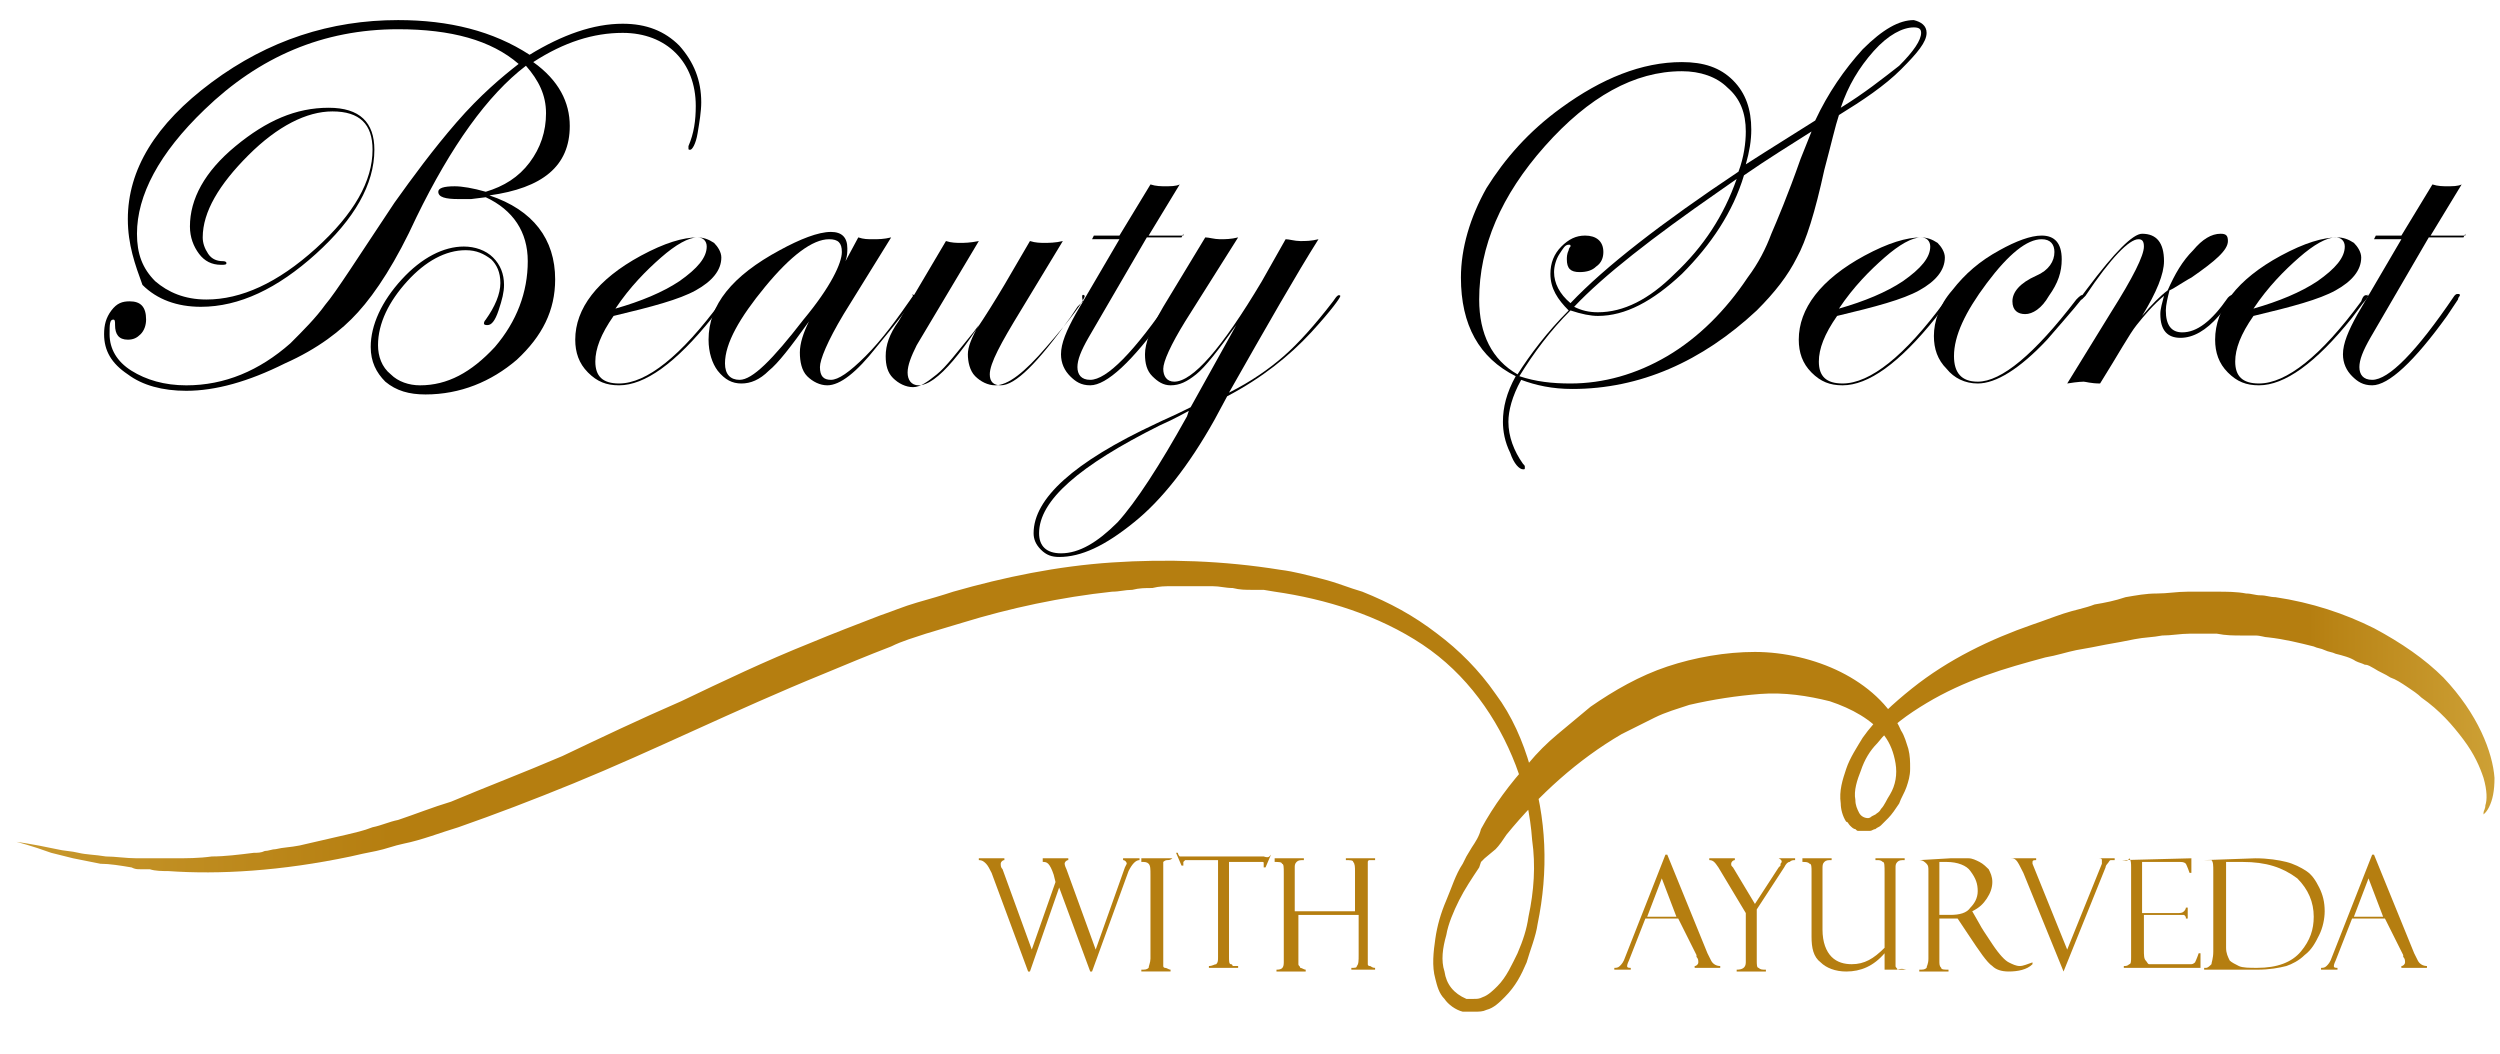 <?xml version="1.0" encoding="utf-8"?>
<!-- Generator: Adobe Illustrator 24.0.0, SVG Export Plug-In . SVG Version: 6.00 Build 0)  -->
<svg version="1.1" id="Layer_1" xmlns="http://www.w3.org/2000/svg" xmlns:xlink="http://www.w3.org/1999/xlink" x="0px" y="0px"
	 viewBox="0 0 136.9 57.7" style="enable-background:new 0 0 136.9 57.7;" xml:space="preserve">
<style type="text/css">
	.st0{fill:url(#SVGID_1_);}
	.st1{fill:#B57E10;}
</style>
<g>
	<path d="M38.4,5.6c0,0.5-0.1,1.1-0.2,1.7c-0.1,0.6-0.3,0.9-0.4,0.9c-0.1,0-0.1,0-0.1-0.1c0,0,0-0.1,0-0.1c0.3-0.7,0.4-1.4,0.4-2.2
		c0-1.2-0.4-2.2-1.1-2.9c-0.7-0.7-1.7-1.1-2.9-1.1c-1.6,0-3.2,0.5-4.9,1.6c1.4,1,2,2.2,2,3.5c0,2.2-1.5,3.4-4.4,3.8
		c2.4,0.8,3.6,2.4,3.6,4.6c0,1.7-0.7,3.1-2.1,4.4c-1.4,1.2-3.1,1.9-5,1.9c-0.9,0-1.6-0.2-2.2-0.7c-0.5-0.5-0.8-1.1-0.8-1.9
		c0-1.2,0.6-2.5,1.7-3.7c1.1-1.2,2.3-1.8,3.4-1.8c0.6,0,1.2,0.2,1.6,0.6c0.4,0.4,0.6,0.9,0.6,1.5c0,0.4-0.1,0.8-0.3,1.4
		c-0.2,0.6-0.4,0.8-0.6,0.8c-0.1,0-0.2,0-0.2-0.1c0,0,0-0.1,0.1-0.2c0.5-0.7,0.8-1.4,0.8-2c0-0.6-0.2-1-0.5-1.3
		c-0.4-0.3-0.8-0.5-1.4-0.5c-1.1,0-2.2,0.6-3.2,1.7c-1,1.1-1.6,2.3-1.6,3.5c0,0.6,0.2,1.2,0.7,1.6c0.4,0.4,1,0.6,1.6,0.6
		c1.5,0,2.8-0.7,4.1-2.1c1.2-1.4,1.8-3,1.8-4.7c0-1.6-0.8-2.8-2.3-3.5l-0.8,0.1c-0.2,0-0.5,0-0.7,0c-0.7,0-1.1-0.1-1.1-0.4
		c0-0.2,0.3-0.3,0.9-0.3c0.4,0,1,0.1,1.7,0.3c1-0.3,1.8-0.8,2.4-1.6c0.6-0.8,0.9-1.7,0.9-2.7c0-1-0.4-1.8-1.1-2.6
		c-2.1,1.6-4.1,4.4-6,8.3c-1.1,2.4-2.2,4.1-3.2,5.2c-0.9,1-2.2,2-4,2.8c-2,1-3.8,1.5-5.4,1.5c-1.3,0-2.4-0.3-3.2-0.9
		c-0.9-0.6-1.3-1.3-1.3-2.2c0-0.5,0.1-0.9,0.4-1.3c0.3-0.4,0.6-0.5,1-0.5c0.6,0,0.9,0.3,0.9,1c0,0.3-0.1,0.6-0.3,0.8
		c-0.2,0.2-0.4,0.3-0.7,0.3c-0.5,0-0.7-0.3-0.7-0.8c0-0.2,0-0.3-0.1-0.3c-0.2,0-0.2,0.3-0.2,0.8c0,0.8,0.4,1.5,1.2,2
		c0.8,0.5,1.8,0.8,3,0.8c2.1,0,4-0.8,5.7-2.3c0.7-0.7,1.4-1.4,1.9-2.1c0.6-0.7,1.8-2.6,3.8-5.6c1-1.4,2.1-2.9,3.4-4.4
		c1.3-1.5,2.5-2.5,3.4-3.2c-1.5-1.3-3.7-1.9-6.6-1.9c-4.1,0-7.6,1.5-10.6,4.4c-2.5,2.4-3.7,4.7-3.7,6.8c0,1.1,0.3,1.9,1,2.6
		c0.7,0.6,1.6,1,2.8,1c1.9,0,3.9-0.9,6-2.8c2.1-1.9,3.1-3.7,3.1-5.4c0-1.4-0.7-2.1-2.2-2.1c-1.4,0-3,0.8-4.6,2.4
		c-1.6,1.6-2.5,3.1-2.5,4.5c0,0.3,0.1,0.6,0.3,0.9c0.2,0.3,0.5,0.4,0.8,0.4c0.2,0,0.2,0.1,0.2,0.1c0,0.1-0.1,0.1-0.3,0.1
		c-0.5,0-0.9-0.2-1.2-0.6c-0.3-0.4-0.5-0.9-0.5-1.5c0-1.5,0.8-3,2.5-4.4c1.7-1.4,3.3-2.1,5.1-2.1c1.7,0,2.5,0.8,2.5,2.3
		c0,1.9-1.1,3.8-3.2,5.7s-4.2,2.9-6.3,2.9c-1.3,0-2.4-0.4-3.2-1.2C7.4,14.5,7,13.4,7,12c0-2.7,1.5-5.2,4.6-7.5
		c3.1-2.3,6.5-3.4,10.2-3.4c2.8,0,5.2,0.6,7.2,1.9c1.8-1.1,3.5-1.7,5.1-1.7c1.3,0,2.3,0.4,3.1,1.2C38,3.4,38.4,4.4,38.4,5.6z"/>
	<path d="M39.9,16.2c0,0-0.1,0.2-0.3,0.4l-0.6,0.8c-2,2.5-3.7,3.7-5.1,3.7c-0.7,0-1.2-0.2-1.7-0.7c-0.5-0.5-0.7-1.1-0.7-1.8
		c0-1.7,1.2-3.3,3.6-4.6c1.3-0.7,2.3-1,3.1-1c0.3,0,0.6,0.1,0.9,0.3c0.2,0.2,0.4,0.5,0.4,0.8c0,0.7-0.5,1.3-1.4,1.8
		c-0.9,0.5-2.4,0.9-4.5,1.4c-0.7,1-1,1.8-1,2.5c0,0.8,0.4,1.2,1.3,1.2c1.5,0,3.4-1.5,5.6-4.5C39.7,16.2,39.8,16.1,39.9,16.2
		C39.9,16.1,39.9,16.1,39.9,16.2z M38.7,13.5c0-0.3-0.2-0.5-0.5-0.5c-0.5,0-1.2,0.4-2,1.1c-0.8,0.7-1.7,1.6-2.5,2.8
		c1.4-0.4,2.6-0.9,3.5-1.5C38.2,14.7,38.7,14.1,38.7,13.5z"/>
	<path d="M50.1,16.2c0,0.2-0.7,1.1-2.1,2.8c-1.1,1.4-2,2.1-2.7,2.1c-0.4,0-0.8-0.2-1.1-0.5c-0.3-0.3-0.4-0.8-0.4-1.3
		c0-0.5,0.2-1.1,0.5-1.7c-1,1.4-1.7,2.3-2.2,2.7c-0.5,0.5-1,0.7-1.5,0.7c-0.5,0-0.9-0.2-1.3-0.7c-0.3-0.4-0.5-1-0.5-1.7
		c0-1.9,1.3-3.5,3.9-4.9c1.1-0.6,2.1-1,2.8-1c0.6,0,0.9,0.3,0.9,0.9c0,0.2,0,0.4-0.1,0.7L47,13c0.3,0.1,0.5,0.1,0.8,0.1
		c0.3,0,0.6,0,1-0.1l-2.6,4.2c-0.9,1.5-1.3,2.5-1.3,2.9c0,0.5,0.2,0.7,0.6,0.7c0.4,0,1-0.4,1.9-1.3c0.9-0.9,1.7-2,2.6-3.3
		C49.9,16.1,50,16.1,50.1,16.2C50.1,16.1,50.1,16.1,50.1,16.2z M46.1,13.8c0-0.5-0.2-0.7-0.7-0.7c-0.9,0-2.1,0.9-3.5,2.6
		c-1.4,1.7-2.2,3.1-2.2,4.2c0,0.6,0.3,0.9,0.8,0.9c0.7,0,1.8-1.1,3.5-3.3C45.5,15.7,46.1,14.4,46.1,13.8z"/>
	<path d="M59.4,16.2c0,0.2-0.7,1.2-2.1,2.8c-1.2,1.4-2.1,2.1-2.8,2.1c-0.4,0-0.8-0.2-1.1-0.5c-0.3-0.3-0.4-0.8-0.4-1.2
		c0-0.4,0.2-0.9,0.6-1.6l-0.3,0.4c-0.9,1.1-1.5,1.9-2,2.3c-0.5,0.4-0.9,0.7-1.3,0.7c-0.4,0-0.8-0.2-1.1-0.5
		c-0.3-0.3-0.4-0.7-0.4-1.2c0-0.6,0.2-1.2,0.7-1.9l2.6-4.4c0.3,0.1,0.6,0.1,0.8,0.1c0.2,0,0.5,0,1-0.1l-3.4,5.7
		c-0.3,0.6-0.5,1.1-0.5,1.5c0,0.4,0.2,0.7,0.6,0.7c1,0,2.5-1.8,4.7-5.5l1.4-2.4c0.3,0.1,0.6,0.1,0.8,0.1c0.2,0,0.6,0,1-0.1l-2.3,3.8
		c-1.1,1.8-1.7,2.9-1.7,3.5c0,0.4,0.2,0.6,0.6,0.6c0.8,0,2-1.2,3.8-3.7l0.4-0.6l0.3-0.3C59.2,16.1,59.3,16.1,59.4,16.2
		C59.4,16.1,59.4,16.1,59.4,16.2z"/>
	<path d="M64.8,12.8l-0.1,0.2h-1.9l-3.2,5.5c-0.4,0.7-0.6,1.2-0.6,1.6c0,0.4,0.2,0.7,0.7,0.7c0.9,0,2.4-1.5,4.5-4.6
		c0.1-0.1,0.1-0.1,0.2-0.1c0.1,0,0.1,0,0.1,0.1c0,0-0.1,0.1-0.1,0.2l-0.6,0.9c-1.8,2.5-3.2,3.8-4.1,3.8c-0.5,0-0.8-0.2-1.1-0.5
		c-0.3-0.3-0.5-0.7-0.5-1.2c0-0.6,0.3-1.3,0.8-2.2l2.4-4.1h-1.5l0.1-0.2h1.4l1.7-2.8c0.3,0.1,0.6,0.1,0.8,0.1c0.3,0,0.6,0,0.8-0.1
		l-1.7,2.8H64.8z"/>
	<path d="M73.4,16.2c0,0.1-0.5,0.8-1.6,2c-1.2,1.3-2.7,2.5-4.6,3.5l-0.7,1.3c-1.4,2.5-2.9,4.4-4.4,5.6c-1.6,1.3-2.9,1.9-4.1,1.9
		c-0.4,0-0.7-0.1-1-0.4c-0.3-0.3-0.4-0.6-0.4-0.9c0-1.9,2.2-3.9,6.7-6c0.4-0.2,0.9-0.4,1.7-0.8l0.2-0.1l2.5-4.5
		c-1,1.4-1.7,2.3-2.2,2.7c-0.5,0.4-0.9,0.6-1.4,0.6c-0.4,0-0.7-0.2-1-0.5c-0.3-0.3-0.4-0.7-0.4-1.2c0-0.6,0.3-1.4,1-2.6L66,13
		c0.2,0,0.5,0.1,0.8,0.1c0.3,0,0.6,0,1-0.1l-2.9,4.6c-0.8,1.3-1.2,2.2-1.2,2.6c0,0.4,0.2,0.7,0.6,0.7c1,0,2.6-1.8,4.8-5.5l1.3-2.3
		c0.2,0,0.5,0.1,0.8,0.1c0.3,0,0.6,0,1-0.1c-1.2,1.9-2.8,4.7-4.9,8.4c1.2-0.6,2.2-1.3,3-2c0.8-0.7,1.7-1.7,2.7-3
		C73.2,16.2,73.3,16.1,73.4,16.2C73.4,16.1,73.4,16.1,73.4,16.2z M65.1,22.5c-0.2,0.1-0.7,0.4-1.6,0.8c-4.4,2.2-6.6,4.1-6.6,5.9
		c0,0.7,0.4,1.1,1.2,1.1c1,0,2-0.6,3.1-1.7c1-1.1,2.3-3.1,3.8-5.8L65.1,22.5z"/>
	<path d="M105.5,1.8c0,0.5-0.5,1.1-1.4,2c-0.9,0.9-2.1,1.7-3.4,2.5c-0.2,0.6-0.4,1.5-0.8,3c-0.5,2.3-1,3.9-1.5,4.8
		c-0.5,1-1.2,1.9-2.2,2.9c-3,2.8-6.4,4.3-10.1,4.3c-1.1,0-2-0.2-2.8-0.5c-0.5,0.9-0.7,1.7-0.7,2.3c0,0.8,0.3,1.6,0.8,2.3
		c0.1,0.1,0.1,0.1,0.1,0.2c0,0.1,0,0.1-0.1,0.1c-0.2,0-0.5-0.3-0.7-0.9c-0.3-0.6-0.4-1.2-0.4-1.7c0-0.8,0.2-1.6,0.7-2.5
		c-2-1-3-2.8-3-5.4c0-1.6,0.5-3.3,1.4-4.9c1-1.6,2.3-3.1,4.1-4.4c2.2-1.6,4.4-2.5,6.6-2.5c1.2,0,2.1,0.3,2.8,1c0.7,0.7,1,1.6,1,2.7
		c0,0.6-0.1,1.2-0.3,1.9c1.4-0.9,2.7-1.7,3.8-2.4c0.7-1.5,1.6-2.8,2.6-3.9c1.1-1.1,2-1.6,2.8-1.6C105.2,1.2,105.5,1.4,105.5,1.8z
		 M95.6,7.2c0-1-0.3-1.8-1-2.4c-0.6-0.6-1.5-0.9-2.5-0.9c-2.6,0-5.1,1.4-7.5,4.1c-2.4,2.7-3.6,5.5-3.6,8.4c0,1.9,0.7,3.3,2.1,4.1
		c0.7-1.1,1.6-2.3,2.8-3.5c-0.6-0.6-1-1.2-1-2c0-0.6,0.2-1.1,0.6-1.5c0.4-0.4,0.8-0.6,1.3-0.6c0.6,0,1,0.3,1,0.9
		c0,0.3-0.1,0.6-0.4,0.8c-0.2,0.2-0.5,0.3-0.9,0.3c-0.5,0-0.7-0.2-0.7-0.7c0-0.1,0-0.3,0.1-0.5c0-0.1,0.1-0.2,0.1-0.2
		c0-0.1,0-0.1-0.1-0.1c-0.2,0-0.3,0.2-0.5,0.5c-0.2,0.3-0.3,0.7-0.3,1c0,0.6,0.3,1.2,0.9,1.7c1.9-2,5-4.4,9.2-7.2
		C95.5,8.6,95.6,7.8,95.6,7.2z M99.2,7.2c-1.1,0.7-2.4,1.5-3.7,2.4c-0.6,2-1.8,3.8-3.4,5.4c-1.6,1.5-3.1,2.3-4.6,2.3
		c-0.4,0-0.9-0.1-1.5-0.3c-1.1,1.1-2,2.3-2.8,3.6C84.1,20.9,85,21,86,21c1.8,0,3.6-0.5,5.3-1.5c1.7-1,3.2-2.5,4.4-4.3
		c0.6-0.8,1-1.6,1.3-2.4c0.3-0.7,0.9-2.1,1.6-4.1C98.8,8.2,99,7.7,99.2,7.2z M95.1,9.8l-1,0.7c-3.6,2.5-6.3,4.6-7.9,6.3
		c0.4,0.2,0.8,0.3,1.3,0.3c1.4,0,2.8-0.7,4.2-2.1C93.3,13.5,94.4,11.8,95.1,9.8z M105.2,1.8c0-0.2-0.1-0.3-0.4-0.3
		c-0.6,0-1.4,0.4-2.2,1.3c-0.8,0.9-1.4,1.9-1.8,3.1c1.3-0.8,2.3-1.6,3.2-2.3C104.8,2.8,105.2,2.2,105.2,1.8z"/>
	<path d="M106.9,16.2c0,0-0.1,0.2-0.3,0.4l-0.6,0.8c-2,2.5-3.7,3.7-5.1,3.7c-0.7,0-1.2-0.2-1.7-0.7c-0.5-0.5-0.7-1.1-0.7-1.8
		c0-1.7,1.2-3.3,3.6-4.6c1.3-0.7,2.3-1,3.1-1c0.3,0,0.6,0.1,0.9,0.3c0.2,0.2,0.4,0.5,0.4,0.8c0,0.7-0.5,1.3-1.4,1.8
		c-0.9,0.5-2.4,0.9-4.5,1.4c-0.7,1-1,1.8-1,2.5c0,0.8,0.4,1.2,1.3,1.2c1.5,0,3.4-1.5,5.6-4.5C106.7,16.2,106.8,16.1,106.9,16.2
		C106.9,16.1,106.9,16.1,106.9,16.2z M105.7,13.5c0-0.3-0.2-0.5-0.5-0.5c-0.5,0-1.2,0.4-2,1.1c-0.8,0.7-1.7,1.6-2.5,2.8
		c1.4-0.4,2.6-0.9,3.5-1.5C105.2,14.7,105.7,14.1,105.7,13.5z"/>
	<path d="M114.1,16.2c0,0.1-0.7,0.9-2,2.4c-1.5,1.6-2.8,2.4-3.8,2.4c-0.7,0-1.3-0.3-1.7-0.8c-0.5-0.5-0.7-1.1-0.7-1.8
		c0-0.8,0.3-1.7,1-2.5c0.7-0.9,1.5-1.6,2.6-2.2c0.9-0.5,1.7-0.8,2.3-0.8c0.7,0,1.1,0.4,1.1,1.3c0,0.7-0.2,1.3-0.7,2
		c-0.4,0.7-0.9,1-1.3,1c-0.4,0-0.7-0.2-0.7-0.7c0-0.5,0.4-1,1.3-1.4c0.7-0.3,1-0.8,1-1.3c0-0.4-0.2-0.7-0.7-0.7
		c-0.8,0-1.8,0.8-3,2.4c-1.2,1.6-1.8,2.9-1.8,4c0,0.9,0.4,1.4,1.3,1.4c1.3,0,3.1-1.5,5.4-4.5C113.9,16.2,114,16.1,114.1,16.2
		C114.1,16.1,114.1,16.1,114.1,16.2z"/>
	<path d="M122.4,16.2c0,0.1-0.3,0.4-0.9,1.1c-0.7,0.8-1.4,1.2-2.1,1.2c-0.7,0-1.1-0.4-1.1-1.3c0-0.3,0.1-0.6,0.2-1
		c-0.6,0.5-1.1,1.1-1.5,1.6c-0.4,0.5-1,1.6-2,3.2c-0.5,0-0.8-0.1-0.9-0.1c0,0-0.3,0-0.9,0.1l2.4-3.9c1.2-1.9,1.8-3.1,1.8-3.6
		c0-0.3-0.1-0.4-0.3-0.4c-0.5,0-1.5,1-2.9,3.1c-0.1,0.1-0.2,0.2-0.2,0.2c0,0-0.1,0-0.1-0.1c0,0,0-0.1,0.1-0.1l0.3-0.4
		c1.5-2,2.5-3,3-3c0.8,0,1.2,0.5,1.2,1.5c0,0.7-0.4,1.7-1.2,3c0.5-0.6,1-1.1,1.4-1.4c0.4-0.9,0.8-1.6,1.4-2.2c0.5-0.6,1-0.9,1.5-0.9
		c0.3,0,0.4,0.1,0.4,0.4c0,0.5-0.7,1.1-2,2c-0.2,0.1-0.5,0.3-1,0.6l-0.2,0.1c-0.1,0.4-0.2,0.8-0.2,1.1c0,0.8,0.3,1.2,0.9,1.2
		c0.8,0,1.6-0.6,2.5-1.9C122.1,16.2,122.2,16.1,122.4,16.2C122.3,16.1,122.4,16.1,122.4,16.2z"/>
	<path d="M129.7,16.2c0,0-0.1,0.2-0.3,0.4l-0.6,0.8c-2,2.5-3.7,3.7-5.1,3.7c-0.7,0-1.2-0.2-1.7-0.7c-0.5-0.5-0.7-1.1-0.7-1.8
		c0-1.7,1.2-3.3,3.6-4.6c1.3-0.7,2.3-1,3.1-1c0.3,0,0.6,0.1,0.9,0.3c0.2,0.2,0.4,0.5,0.4,0.8c0,0.7-0.5,1.3-1.4,1.8
		c-0.9,0.5-2.4,0.9-4.5,1.4c-0.7,1-1,1.8-1,2.5c0,0.8,0.4,1.2,1.3,1.2c1.5,0,3.4-1.5,5.6-4.5C129.4,16.2,129.5,16.1,129.7,16.2
		C129.6,16.1,129.7,16.1,129.7,16.2z M128.4,13.5c0-0.3-0.2-0.5-0.5-0.5c-0.5,0-1.2,0.4-2,1.1c-0.8,0.7-1.7,1.6-2.5,2.8
		c1.4-0.4,2.6-0.9,3.5-1.5C127.9,14.7,128.4,14.1,128.4,13.5z"/>
	<path d="M135,12.8l-0.1,0.2H133l-3.2,5.5c-0.4,0.7-0.6,1.2-0.6,1.6c0,0.4,0.2,0.7,0.7,0.7c0.9,0,2.4-1.5,4.5-4.6
		c0.1-0.1,0.1-0.1,0.2-0.1c0.1,0,0.1,0,0.1,0.1c0,0-0.1,0.1-0.1,0.2l-0.6,0.9c-1.8,2.5-3.2,3.8-4.1,3.8c-0.5,0-0.8-0.2-1.1-0.5
		c-0.3-0.3-0.5-0.7-0.5-1.2c0-0.6,0.3-1.3,0.8-2.2l2.4-4.1h-1.5l0.1-0.2h1.4l1.7-2.8c0.3,0.1,0.6,0.1,0.8,0.1c0.3,0,0.6,0,0.8-0.1
		l-1.7,2.8H135z"/>
</g>
<linearGradient id="SVGID_1_" gradientUnits="userSpaceOnUse" x1="0.948" y1="42.843" x2="136.429" y2="42.843">
	<stop  offset="0" style="stop-color:#C8992E"/>
	<stop  offset="0.151" style="stop-color:#B57E10"/>
	<stop  offset="0.926" style="stop-color:#B57E10"/>
	<stop  offset="0.937" style="stop-color:#B98416"/>
	<stop  offset="1" style="stop-color:#CDA035"/>
</linearGradient>
<path class="st0" d="M0.9,46.1c0,0,0.8,0.1,2.2,0.4c0.4,0.1,0.8,0.1,1.2,0.2c0.4,0.1,0.9,0.1,1.5,0.2c0.5,0,1.1,0.1,1.7,0.1
	c0.2,0,0.3,0,0.5,0c0.2,0,0.3,0,0.5,0c0.3,0,0.7,0,1,0c0.7,0,1.4,0,2.1-0.1c0.7,0,1.5-0.1,2.3-0.2c0.2,0,0.4,0,0.6-0.1
	c0.2,0,0.4-0.1,0.6-0.1c0.4-0.1,0.8-0.1,1.3-0.2c0.4-0.1,0.9-0.2,1.3-0.3c0.4-0.1,0.9-0.2,1.3-0.3c0.4-0.1,0.9-0.2,1.4-0.4
	c0.5-0.1,0.9-0.3,1.4-0.4c0.9-0.3,1.9-0.7,2.9-1c1.9-0.8,4-1.6,6.1-2.5c2.1-1,4.2-2,6.5-3c2.3-1.1,4.6-2.2,7.1-3.2
	c1.2-0.5,2.5-1,3.8-1.5c0.6-0.2,1.3-0.5,2-0.7c0.7-0.2,1.4-0.4,2-0.6c2.8-0.8,5.7-1.4,8.7-1.6c3-0.2,6.1-0.1,9.2,0.4
	c0.8,0.1,1.5,0.3,2.3,0.5c0.8,0.2,1.5,0.5,2.2,0.7c1.5,0.6,2.8,1.3,4.1,2.3c1.2,0.9,2.3,2,3.2,3.3c0.9,1.2,1.5,2.6,1.9,4
	c0.9,2.8,1,5.7,0.4,8.6c-0.1,0.7-0.4,1.4-0.6,2.1c-0.3,0.7-0.6,1.3-1.2,1.9c-0.3,0.3-0.6,0.6-1,0.7c-0.2,0.1-0.4,0.1-0.7,0.1
	c-0.1,0-0.2,0-0.3,0l-0.1,0l-0.2,0c-0.4-0.1-0.8-0.4-1-0.7c-0.3-0.3-0.4-0.7-0.5-1.1c-0.2-0.7-0.1-1.5,0-2.2
	c0.1-0.7,0.3-1.4,0.6-2.1c0.3-0.7,0.5-1.4,0.9-2l0.1-0.2l0.1-0.2l0.3-0.5c0.2-0.3,0.4-0.6,0.5-1c0.7-1.3,1.6-2.5,2.6-3.6
	c0.5-0.6,1-1.1,1.6-1.6c0.6-0.5,1.2-1,1.8-1.5c1.3-0.9,2.7-1.7,4.2-2.2c1.5-0.5,3.2-0.8,4.8-0.8c1.6,0,3.3,0.4,4.7,1.1
	c1.4,0.7,2.7,1.8,3.3,3.2c0.2,0.3,0.3,0.7,0.4,1c0.1,0.4,0.1,0.7,0.1,1.1c0,0.4-0.1,0.7-0.2,1c-0.1,0.3-0.3,0.6-0.4,0.9
	c-0.2,0.3-0.4,0.6-0.6,0.8c-0.1,0.1-0.3,0.3-0.4,0.4c-0.1,0.1-0.2,0.1-0.3,0.2c-0.1,0-0.2,0.1-0.3,0.1c-0.1,0-0.2,0-0.4,0
	c-0.1,0-0.1,0-0.2,0c-0.1,0-0.1,0-0.2-0.1c-0.1,0-0.2-0.1-0.3-0.2c-0.1-0.1-0.1-0.2-0.2-0.2c-0.2-0.3-0.3-0.7-0.3-1
	c-0.1-0.7,0.1-1.3,0.3-1.9c0.2-0.6,0.6-1.2,0.9-1.7c0.7-1,1.7-1.9,2.7-2.7c2-1.6,4.3-2.7,6.6-3.5c0.6-0.2,1.1-0.4,1.7-0.6
	c0.6-0.2,1.2-0.3,1.7-0.5c0.6-0.1,1.1-0.2,1.7-0.4c0.6-0.1,1.1-0.2,1.7-0.2c0.6,0,1.1-0.1,1.7-0.1c0.3,0,0.6,0,0.8,0
	c0.3,0,0.5,0,0.8,0c0.5,0,1.1,0,1.6,0.1c0.3,0,0.5,0.1,0.8,0.1c0.3,0,0.5,0.1,0.8,0.1c2,0.3,3.8,0.9,5.4,1.7
	c1.5,0.8,2.8,1.7,3.8,2.7c1.9,2,2.7,4.1,2.8,5.5c0,0.7-0.1,1.2-0.3,1.6c-0.1,0.2-0.2,0.3-0.2,0.3c-0.1,0.1-0.1,0.1-0.1,0.1
	s0,0,0-0.1c0-0.1,0.1-0.2,0.1-0.4c0.1-0.3,0.1-0.8-0.1-1.5c-0.2-0.6-0.5-1.3-1.1-2.1c-0.6-0.8-1.3-1.6-2.3-2.3
	c-0.2-0.2-0.5-0.4-0.8-0.6c-0.3-0.2-0.6-0.4-0.9-0.5c-0.3-0.2-0.6-0.3-0.9-0.5c-0.2-0.1-0.3-0.2-0.5-0.2c-0.2-0.1-0.3-0.1-0.5-0.2
	c-0.3-0.2-0.7-0.3-1.1-0.4c-0.2-0.1-0.4-0.1-0.6-0.2c-0.2-0.1-0.4-0.1-0.6-0.2c-0.8-0.2-1.6-0.4-2.5-0.5c-0.2,0-0.4-0.1-0.7-0.1
	c-0.2,0-0.5,0-0.7,0c-0.5,0-0.9,0-1.4-0.1c-0.5,0-1,0-1.5,0c-0.5,0-1,0.1-1.5,0.1c-0.5,0.1-1,0.1-1.5,0.2c-0.5,0.1-1,0.2-1.6,0.3
	c-0.5,0.1-1,0.2-1.6,0.3c-0.5,0.1-1.1,0.3-1.7,0.4c-1.1,0.3-2.2,0.6-3.3,1c-1.1,0.4-2.2,0.9-3.2,1.5c-1,0.6-2,1.3-2.7,2.2
	c-0.4,0.4-0.7,0.9-0.9,1.5c-0.2,0.5-0.4,1.1-0.3,1.6c0,0.3,0.1,0.5,0.2,0.7c0.1,0.2,0.3,0.3,0.5,0.3c0,0,0.1,0,0.2-0.1l0.2-0.1
	c0.1-0.1,0.2-0.1,0.3-0.3c0.2-0.2,0.3-0.5,0.5-0.8c0.3-0.5,0.4-1.1,0.3-1.7c-0.1-0.6-0.3-1.1-0.6-1.5c-0.7-0.9-1.8-1.5-3-1.9
	c-1.2-0.3-2.5-0.5-3.8-0.4c-1.3,0.1-2.6,0.3-3.9,0.6c-0.6,0.2-1.3,0.4-1.9,0.7c-0.6,0.3-1.2,0.6-1.8,0.9c-2.4,1.4-4.5,3.3-6.3,5.5
	c-0.2,0.3-0.4,0.6-0.6,0.8L81.3,47l-0.2,0.2L81,47.5c-0.4,0.6-0.8,1.2-1.1,1.8c-0.3,0.6-0.6,1.3-0.7,1.9c-0.2,0.7-0.3,1.4-0.1,2
	c0.1,0.7,0.5,1.2,1.2,1.5l0.1,0l0.1,0c0.1,0,0.2,0,0.2,0c0.2,0,0.3,0,0.5-0.1c0.3-0.1,0.6-0.4,0.8-0.6c0.5-0.5,0.8-1.2,1.1-1.8
	c0.3-0.7,0.5-1.3,0.6-2c0.3-1.4,0.4-2.8,0.2-4.2c-0.1-1.4-0.4-2.8-0.9-4.1c-1-2.6-2.7-5-5.1-6.6c-2.4-1.6-5.3-2.5-8.1-2.9l-0.6-0.1
	l-0.3,0l-0.1,0c0,0,0,0-0.1,0l-0.1,0c-0.4,0-0.7,0-1.1-0.1c-0.4,0-0.7-0.1-1.1-0.1c-0.4,0-0.7,0-1.1,0c-0.4,0-0.7,0-1.1,0
	c-0.4,0-0.7,0-1.1,0.1c-0.4,0-0.7,0-1.1,0.1c-0.4,0-0.7,0.1-1.1,0.1c-2.8,0.3-5.6,0.9-8.2,1.7c-0.7,0.2-1.3,0.4-2,0.6
	c-0.6,0.2-1.3,0.4-1.9,0.7c-1.3,0.5-2.5,1-3.7,1.5c-4.9,2-9.3,4.2-13.7,6c-2.2,0.9-4.3,1.7-6.3,2.4c-1,0.3-2,0.7-3,0.9
	c-0.5,0.1-1,0.3-1.5,0.4c-0.5,0.1-1,0.2-1.4,0.3c-3.8,0.8-7.2,1-10,0.8c-0.3,0-0.7,0-1-0.1c-0.2,0-0.3,0-0.5,0c-0.2,0-0.3,0-0.5-0.1
	c-0.6-0.1-1.2-0.2-1.7-0.2c-0.5-0.1-1-0.2-1.5-0.3c-0.4-0.1-0.8-0.2-1.2-0.3C1.7,46.3,0.9,46.1,0.9,46.1z"/>
<g>
	<path class="st1" d="M91.9,50.3h-1.8l-0.9,2.3c-0.1,0.2-0.1,0.3-0.1,0.3c0,0.1,0.1,0.1,0.2,0.1v0.1h-0.9v-0.1c0.1,0,0.2,0,0.3-0.1
		c0.1-0.1,0.2-0.2,0.3-0.5l2.2-5.6h0.1l2.2,5.4c0,0,0.1,0.2,0.2,0.4c0.1,0.2,0.3,0.3,0.5,0.3v0.1h-1.4v-0.1c0.1,0,0.2-0.1,0.2-0.2
		c0-0.1,0-0.2-0.1-0.3c0,0,0,0,0-0.1c0,0,0,0,0,0L91.9,50.3z M90.2,50.2h1.6L91,48.1L90.2,50.2z"/>
	<path class="st1" d="M97.4,47h0.9v0.1c-0.1,0-0.2,0-0.3,0.1c-0.1,0-0.2,0.1-0.3,0.3l-1.5,2.3v2.8c0,0.2,0,0.4,0.1,0.4
		c0.1,0.1,0.2,0.1,0.4,0.1v0.1h-1.6v-0.1c0.3,0,0.5-0.1,0.5-0.4l0-0.2V50l-1.5-2.5c-0.2-0.3-0.3-0.4-0.5-0.4V47H95v0.1
		c-0.1,0-0.2,0.1-0.2,0.2c0,0.1,0,0.1,0.1,0.2l1.2,2l1.3-2c0,0,0.1-0.1,0.1-0.1c0-0.1,0-0.1,0-0.1C97.6,47.2,97.6,47.1,97.4,47
		L97.4,47L97.4,47z"/>
	<path class="st1" d="M104.4,53.1h-1.2v-0.9c-0.6,0.7-1.3,1-2.1,1c-0.6,0-1.1-0.2-1.4-0.5c-0.4-0.3-0.5-0.8-0.5-1.4v-3.6
		c0-0.2,0-0.4-0.1-0.4c-0.1-0.1-0.2-0.1-0.4-0.1V47h1.6v0.1c-0.2,0-0.3,0-0.4,0.1c-0.1,0.1-0.1,0.2-0.1,0.4v3.3
		c0,0.7,0.2,1.2,0.5,1.5c0.3,0.3,0.7,0.4,1.1,0.4c0.7,0,1.2-0.3,1.8-0.9v-4.1c0-0.4,0-0.6-0.1-0.6c-0.1-0.1-0.2-0.1-0.3-0.1h-0.1V47
		h1.6v0.1c-0.2,0-0.3,0-0.4,0.1c-0.1,0.1-0.1,0.2-0.1,0.3v5c0,0.2,0,0.3,0,0.4c0,0.1,0.1,0.1,0.1,0.2
		C104.2,53,104.3,53.1,104.4,53.1L104.4,53.1z"/>
	<path class="st1" d="M105.1,47.1L105.1,47.1l1.7-0.1c0.4,0,0.8,0,1,0c0.2,0,0.4,0.1,0.6,0.2c0.2,0.1,0.4,0.3,0.5,0.4
		c0.1,0.2,0.2,0.4,0.2,0.7c0,0.3-0.1,0.6-0.3,0.9c-0.2,0.3-0.4,0.5-0.8,0.7l0.4,0.7c0.1,0.2,0.3,0.5,0.7,1.1c0.4,0.6,0.7,0.9,0.9,1
		c0.2,0.1,0.4,0.2,0.6,0.2c0.2,0,0.4-0.1,0.7-0.2l0,0.1c-0.3,0.3-0.8,0.4-1.3,0.4c-0.4,0-0.7-0.1-0.9-0.3c-0.3-0.2-0.7-0.8-1.3-1.7
		c0,0,0,0,0,0l-0.6-0.9l-0.5,0h-0.5v2.3c0,0.2,0,0.3,0.1,0.4c0,0.1,0.2,0.1,0.4,0.1v0.1h-1.6v-0.1c0.2,0,0.3,0,0.4-0.1
		c0-0.1,0.1-0.2,0.1-0.5v-4.8c0-0.2,0-0.3-0.1-0.4C105.4,47.2,105.3,47.1,105.1,47.1z M106.2,47.2v2.9h0.6c0.5,0,0.9-0.1,1.1-0.4
		c0.2-0.2,0.4-0.5,0.4-0.9c0-0.4-0.1-0.7-0.4-1.1c-0.2-0.3-0.7-0.5-1.3-0.5H106.2z"/>
	<path class="st1" d="M113,53.2L113,53.2l-2.2-5.4c-0.2-0.4-0.3-0.6-0.4-0.7c-0.1-0.1-0.2-0.1-0.3-0.1V47h1.4v0.1
		c-0.1,0-0.2,0-0.2,0.1c0,0,0,0.1,0,0.1l1.9,4.7l1.9-4.7c0-0.1,0-0.1,0-0.2c0-0.1-0.1-0.1-0.2-0.1V47h0.9v0.1c-0.1,0-0.1,0-0.2,0
		c-0.1,0-0.1,0.1-0.2,0.2c-0.1,0.1-0.1,0.2-0.1,0.2L113,53.2z"/>
	<path class="st1" d="M116.2,47.1L116.2,47.1L120,47v0.8h-0.1c-0.1-0.3-0.2-0.5-0.2-0.5c-0.1-0.1-0.2-0.1-0.4-0.1h-2V50h1.9
		c0.2,0,0.3,0,0.4-0.1c0,0,0.1-0.1,0.1-0.2h0.1v0.6h-0.1c0-0.1,0-0.1-0.1-0.2c-0.1,0-0.1,0-0.3,0h-1.9V52c0,0.3,0,0.5,0.1,0.6
		c0.1,0.1,0.1,0.2,0.2,0.2c0.1,0,0.3,0,0.5,0h1.1c0.3,0,0.6,0,0.7,0c0.1,0,0.2-0.1,0.2-0.1s0.1-0.2,0.2-0.5h0.1v0.8h-4.2v-0.1
		c0.1,0,0.2,0,0.3-0.1c0.1,0,0.1-0.2,0.1-0.4v-4.9c0-0.2,0-0.4-0.1-0.5C116.5,47.2,116.4,47.1,116.2,47.1z"/>
	<path class="st1" d="M120.7,47.1L120.7,47.1l2.8-0.1c0.7,0,1.3,0.1,1.7,0.2c0.4,0.1,0.8,0.3,1.1,0.5c0.3,0.2,0.5,0.5,0.7,0.9
		c0.2,0.4,0.3,0.8,0.3,1.3c0,0.4-0.1,0.9-0.3,1.3c-0.2,0.4-0.4,0.8-0.8,1.1c-0.3,0.3-0.7,0.5-1,0.6c-0.4,0.1-0.9,0.2-1.6,0.2h-2.9
		v-0.1h0.1c0.1,0,0.2-0.1,0.3-0.2c0-0.1,0.1-0.3,0.1-0.7v-4.4c0-0.3,0-0.5-0.1-0.6C121,47.1,120.9,47.1,120.7,47.1z M122.8,47.2
		h-0.9v4.7c0,0.3,0.1,0.5,0.2,0.7c0.1,0.1,0.3,0.2,0.5,0.3c0.2,0.1,0.6,0.1,1,0.1c1.1,0,1.9-0.3,2.4-0.9c0.5-0.6,0.7-1.2,0.7-1.9
		c0-0.8-0.3-1.5-0.9-2.1C125,47.5,124.1,47.2,122.8,47.2z"/>
	<path class="st1" d="M130.6,50.3h-1.8l-0.9,2.3c-0.1,0.2-0.1,0.3-0.1,0.3c0,0.1,0.1,0.1,0.2,0.1v0.1h-0.9v-0.1c0.1,0,0.2,0,0.3-0.1
		c0.1-0.1,0.2-0.2,0.3-0.5l2.2-5.6h0.1l2.2,5.4c0,0,0.1,0.2,0.2,0.4c0.1,0.2,0.3,0.3,0.5,0.3v0.1h-1.4v-0.1c0.1,0,0.2-0.1,0.2-0.2
		c0-0.1,0-0.2-0.1-0.3c0,0,0,0,0-0.1c0,0,0,0,0,0L130.6,50.3z M128.9,50.2h1.6l-0.8-2.1L128.9,50.2z"/>
</g>
<g>
	<path class="st1" d="M59.8,53.2h-0.1L58,48.6l-1.6,4.6h-0.1l-2-5.4c-0.1-0.2-0.2-0.4-0.3-0.5c-0.1-0.1-0.2-0.2-0.4-0.2V47H55v0.1
		c-0.1,0-0.2,0.1-0.2,0.2c0,0.1,0,0.2,0.1,0.3l1.6,4.4l1.3-3.7l-0.1-0.4c-0.1-0.3-0.2-0.5-0.3-0.6c-0.1-0.1-0.2-0.1-0.3-0.1V47h1.4
		v0.1c-0.1,0-0.2,0.1-0.2,0.2c0,0,0,0.1,0.1,0.3l1.6,4.4l1.6-4.5c0,0,0,0,0,0l0.1-0.2c0-0.1-0.1-0.2-0.2-0.2V47h0.9v0.1
		c-0.2,0-0.4,0.2-0.6,0.6L59.8,53.2z"/>
	<path class="st1" d="M64.2,47L64.2,47c-0.1,0.1-0.2,0.1-0.3,0.1c-0.1,0-0.2,0.1-0.2,0.1c0,0.1,0,0.2,0,0.5v4.7c0,0.3,0,0.4,0,0.5
		c0,0.1,0.1,0.1,0.1,0.1c0.1,0,0.2,0.1,0.3,0.1v0.1h-1.6v-0.1c0.2,0,0.3,0,0.4-0.1c0-0.1,0.1-0.3,0.1-0.5v-4.6c0-0.3,0-0.5-0.1-0.6
		c-0.1-0.1-0.2-0.1-0.4-0.1V47H64.2z"/>
	<path class="st1" d="M69.6,46.8l-0.3,0.7h-0.1c0,0,0-0.1,0-0.2c0-0.1,0-0.1-0.1-0.1c0,0-0.1,0-0.2,0h-1.6v5.2c0,0.2,0,0.4,0.1,0.4
		s0.1,0.1,0.1,0.1c0.1,0,0.2,0,0.3,0v0.1h-1.6v-0.1c0.2,0,0.3-0.1,0.4-0.1c0.1-0.1,0.1-0.2,0.1-0.4v-5.3h-1.5c-0.2,0-0.3,0-0.3,0
		c0,0-0.1,0.1-0.1,0.1c0,0,0,0.1,0,0.2h-0.1l-0.3-0.7h0.1c0,0.1,0.1,0.2,0.1,0.2c0,0,0.2,0,0.3,0h4c0.2,0,0.3,0,0.3,0
		C69.5,47,69.5,46.9,69.6,46.8L69.6,46.8z"/>
	<path class="st1" d="M74.4,50.1h-3.3v2.3c0,0.2,0,0.4,0,0.4c0,0.1,0.1,0.1,0.1,0.2c0.1,0,0.2,0.1,0.3,0.1v0.1h-1.6v-0.1
		c0.3,0,0.4-0.1,0.4-0.4v-4.9c0-0.3,0-0.5-0.1-0.5c0-0.1-0.2-0.1-0.4-0.1V47h1.6v0.1c-0.2,0-0.3,0-0.4,0.1c-0.1,0.1-0.1,0.2-0.1,0.3
		v2.4h3.3v-2.2c0-0.2,0-0.4-0.1-0.5c0-0.1-0.2-0.1-0.4-0.1V47h1.6v0.1c-0.1,0-0.2,0-0.3,0c-0.1,0-0.1,0.1-0.1,0.1c0,0.1,0,0.2,0,0.5
		v4.7c0,0.2,0,0.4,0,0.4c0,0.1,0.1,0.1,0.1,0.1c0.1,0,0.1,0.1,0.3,0.1v0.1H74v-0.1c0.2,0,0.3,0,0.3-0.1c0.1-0.1,0.1-0.3,0.1-0.6
		V50.1z"/>
</g>
</svg>
